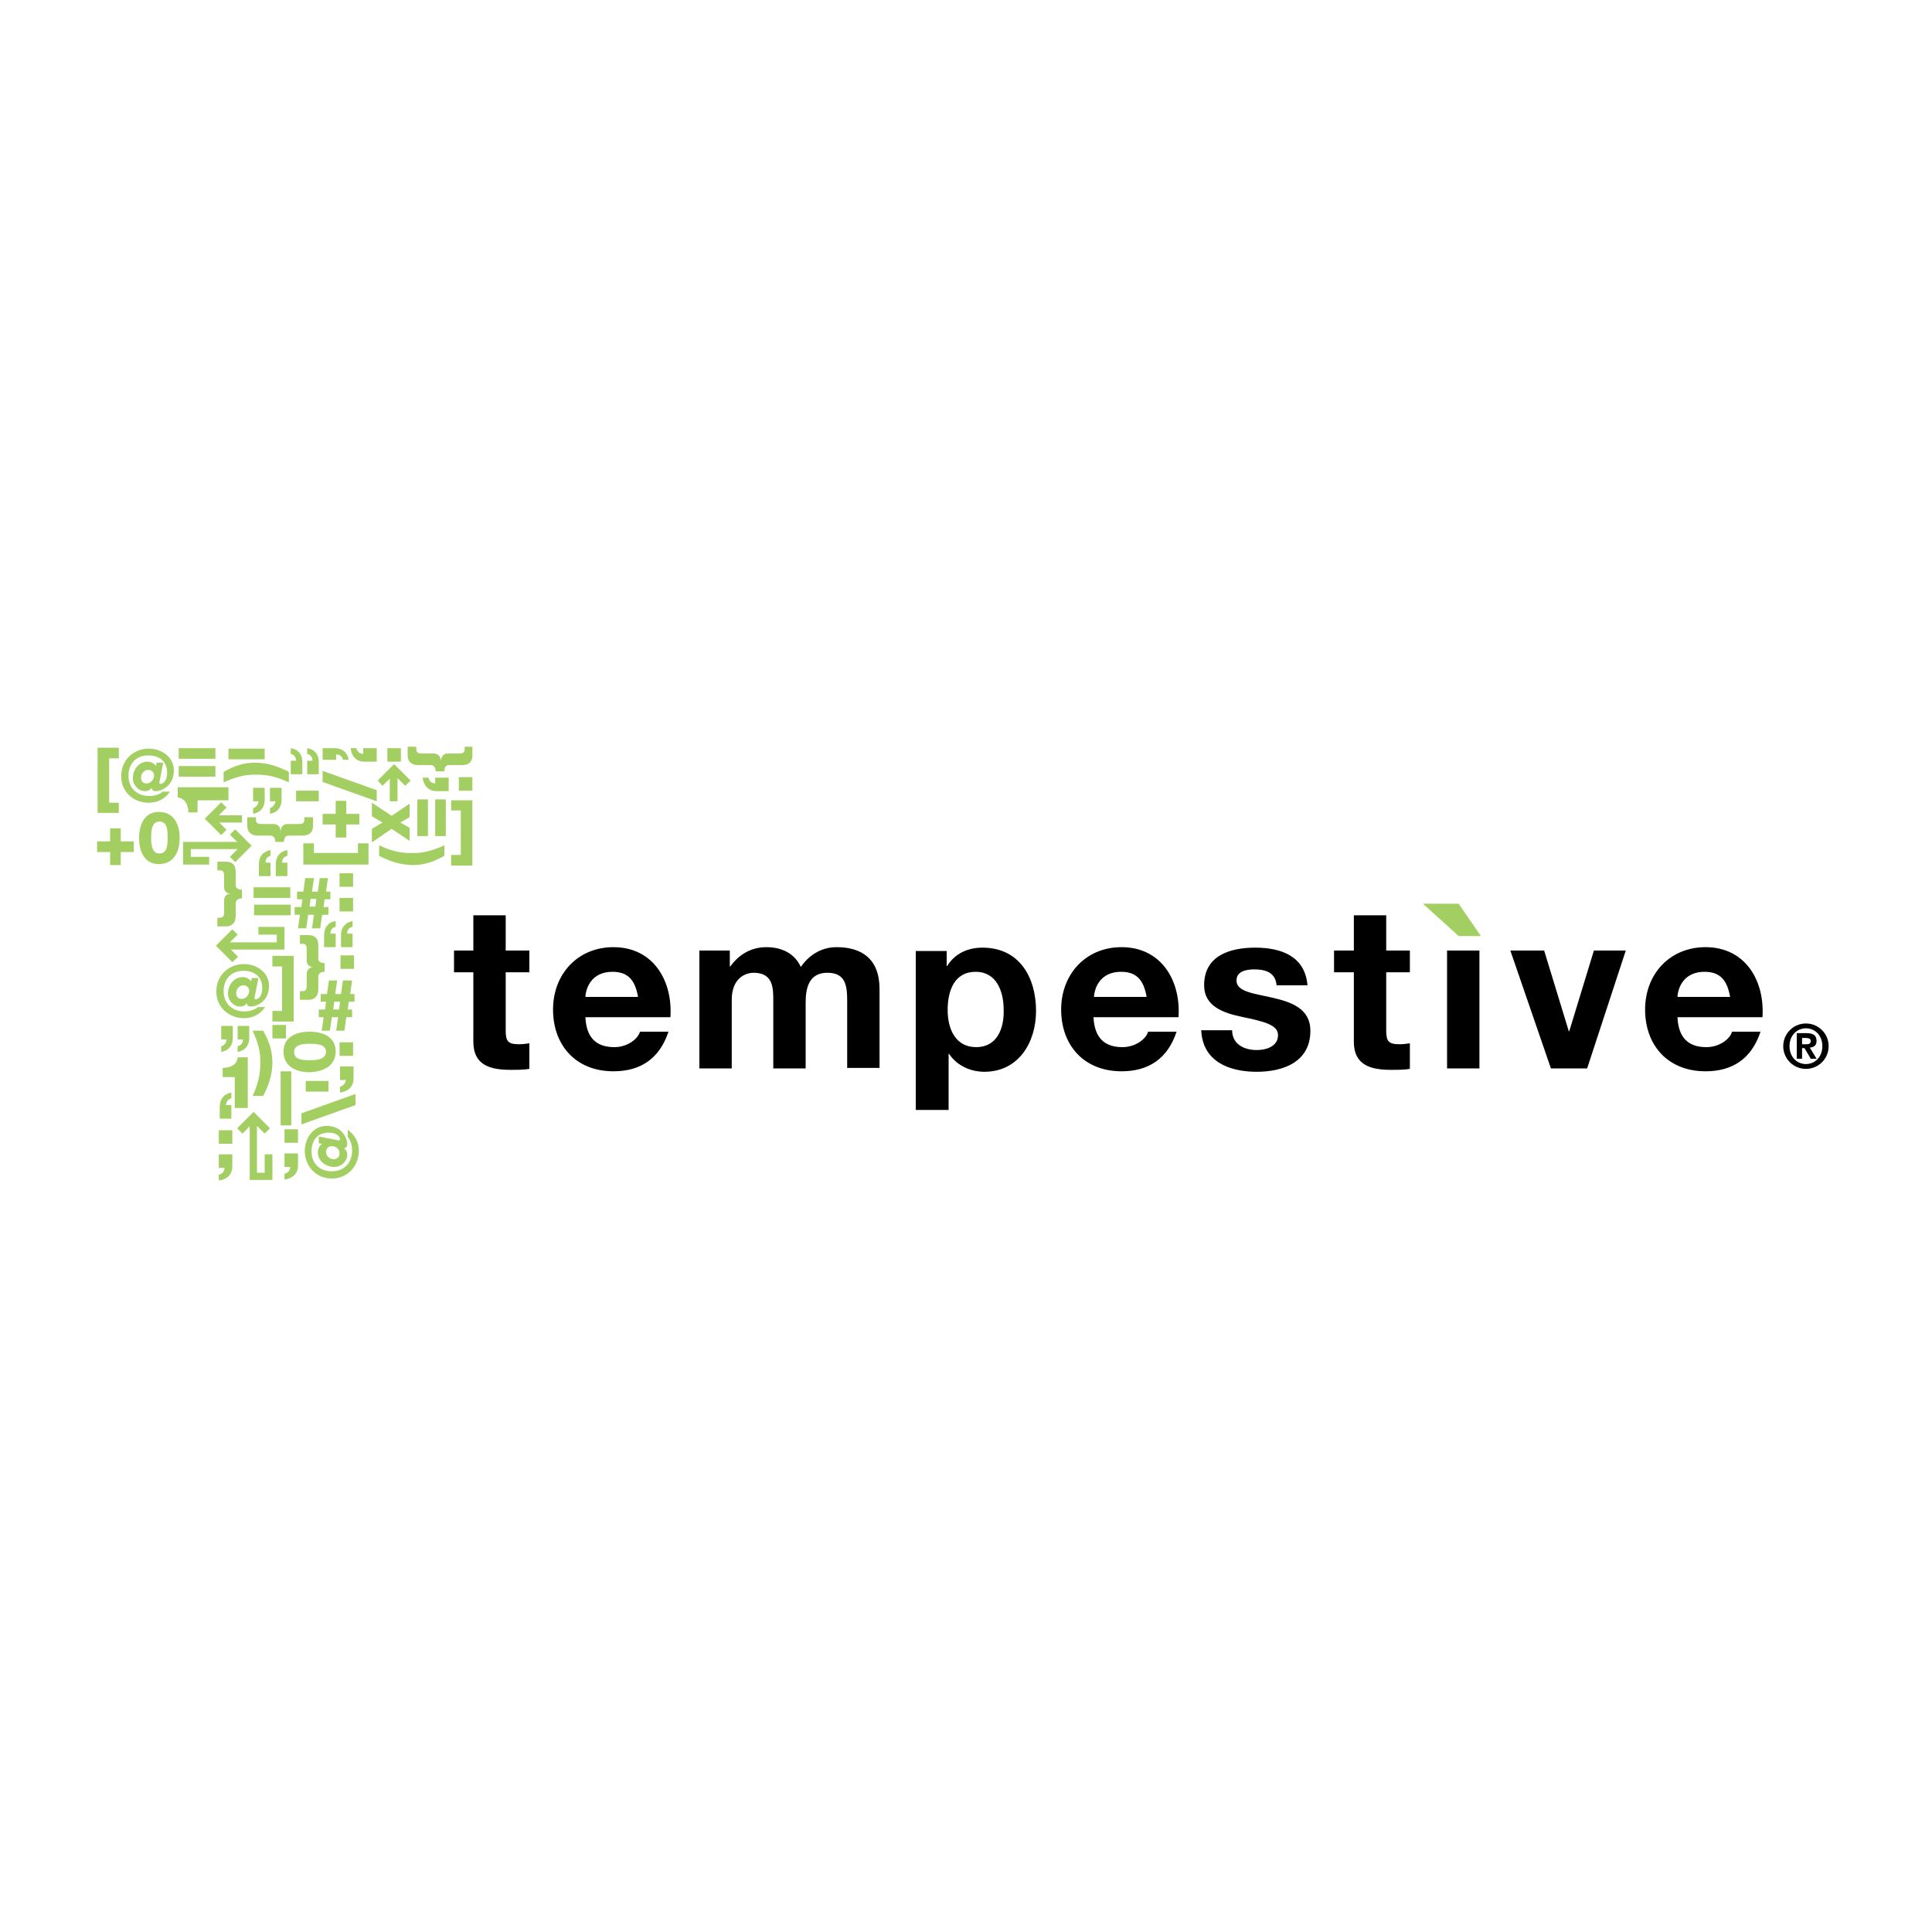 <?xml version="1.0" encoding="utf-8"?>
<!-- Generator: Adobe Illustrator 24.0.1, SVG Export Plug-In . SVG Version: 6.00 Build 0)  -->
<svg version="1.1" id="Livello_1" xmlns="http://www.w3.org/2000/svg" xmlns:xlink="http://www.w3.org/1999/xlink" x="0px" y="0px"
	 viewBox="0 0 400 400" style="enable-background:new 0 0 400 400;" xml:space="preserve">
<style type="text/css">
	.st0{fill:#A3CF62;}
</style>
<g id="Livello_17">
	<g>
		<path d="M373.1,216.2v-1.3h0.8c0.4,0,1,0.1,1,0.6c0,0.6-0.4,0.7-0.9,0.7H373.1z M372,219.2h1.1V217h0.5l1.3,2.2h1.2l-1.4-2.3
			c0.8-0.1,1.4-0.4,1.4-1.4c0-1.2-0.8-1.6-2.1-1.6h-2V219.2z M370.5,216.6c0-2.2,1.5-3.7,3.4-3.7c1.9,0,3.4,1.5,3.4,3.7
			c0,2.2-1.5,3.7-3.4,3.7C372,220.3,370.5,218.8,370.5,216.6 M369.2,216.6c0,2.6,2.1,4.7,4.7,4.7c2.6,0,4.7-2.1,4.7-4.7
			s-2.1-4.7-4.7-4.7C371.3,211.9,369.2,214,369.2,216.6 M347.3,206.4c0.1-1.9,1.3-5.2,5.6-5.2c3.3,0,4.7,1.8,5.3,5.2H347.3z
			 M364.9,210.6c0.5-7.5-3.5-14.5-11.8-14.5c-7.4,0-12.5,5.6-12.5,12.9c0,7.5,4.8,12.8,12.5,12.8c5.5,0,9.5-2.5,11.4-8.2h-5.9
			c-0.4,1.5-2.6,3.2-5.3,3.2c-3.7,0-5.8-1.9-6-6.2H364.9z M336.6,196.8H330l-5.1,16.7h-0.1l-5.1-16.7h-7l8.4,24.4h7.5L336.6,196.8z
			 M299.6,221.2h6.7v-24.4h-6.7V221.2z M287,189.5h-6.7v7.3h-4.1v4.5h4.1v14.4c0,4.9,3.6,5.8,7.7,5.8c1.3,0,2.8,0,3.9-0.2V216
			c-0.7,0.1-1.4,0.2-2.1,0.2c-2.3,0-2.8-0.6-2.8-2.8v-12.1h4.9v-4.5H287V189.5z M248.7,213.3c0.3,6.5,5.8,8.6,11.5,8.6
			c5.6,0,11.1-2.1,11.1-8.5c0-4.5-3.8-5.9-7.7-6.8c-3.8-0.9-7.6-1.2-7.6-3.6c0-2,2.2-2.3,3.7-2.3c2.4,0,4.4,0.7,4.6,3.3h6.4
			c-0.5-6-5.4-7.8-10.8-7.8c-5.2,0-10.6,1.6-10.6,7.8c0,4.3,3.9,5.7,7.7,6.5c4.8,1,7.6,1.7,7.6,3.8c0,2.4-2.5,3.1-4.4,3.1
			c-2.6,0-5.1-1.2-5.1-4.1H248.7z M226.5,206.4c0.1-1.9,1.3-5.2,5.6-5.2c3.3,0,4.7,1.8,5.3,5.2H226.5z M244,210.6
			c0.5-7.5-3.5-14.5-11.8-14.5c-7.4,0-12.5,5.6-12.5,12.9c0,7.5,4.8,12.8,12.5,12.8c5.5,0,9.5-2.5,11.4-8.2h-5.9
			c-0.4,1.5-2.6,3.2-5.3,3.2c-3.7,0-5.8-1.9-6-6.2H244z M202.1,216.8c-4.3,0-5.9-3.8-5.9-7.7c0-4,1.4-7.9,5.8-7.9
			c4.3,0,5.8,4,5.8,7.9C207.9,213,206.4,216.8,202.1,216.8 M189.7,229.8h6.7v-11.6h0.1c1.6,2.4,4.4,3.7,7.3,3.7
			c7.1,0,10.7-6.1,10.7-12.6c0-6.9-3.4-13.1-11.1-13.1c-3,0-5.7,1.2-7.3,3.8h-0.1v-3.1h-6.4V229.8z M144.8,221.2h6.7v-14.2
			c0-4.8,3.2-5.6,4.5-5.6c4.2,0,4.1,3.3,4.1,6.1v13.7h6.7v-13.6c0-3.1,0.7-6.2,4.5-6.2c3.8,0,4.1,2.7,4.1,5.9v13.8h6.7v-16.3
			c0-6.3-3.7-8.7-8.9-8.7c-3.4,0-5.9,1.9-7.4,4.1c-1.3-2.9-4.1-4.1-7.1-4.1c-3.2,0-5.7,1.5-7.5,4h-0.1v-3.3h-6.3V221.2z
			 M121.2,206.4c0.1-1.9,1.3-5.2,5.6-5.2c3.3,0,4.7,1.8,5.3,5.2H121.2z M138.8,210.6c0.5-7.5-3.5-14.5-11.8-14.5
			c-7.4,0-12.5,5.6-12.5,12.9c0,7.5,4.8,12.8,12.5,12.8c5.5,0,9.5-2.5,11.4-8.2h-5.9c-0.4,1.5-2.6,3.2-5.3,3.2c-3.7,0-5.8-1.9-6-6.2
			H138.8z M104.7,189.5H98v7.3H94v4.5H98v14.4c0,4.9,3.6,5.8,7.7,5.8c1.3,0,2.8,0,3.9-0.2V216c-0.7,0.1-1.4,0.2-2.1,0.2
			c-2.3,0-2.8-0.6-2.8-2.8v-12.1h4.9v-4.5h-4.9V189.5z"/>
	</g>
	<polygon class="st0" points="302,193.8 306.6,193.8 302,187.1 294.6,187.1 	"/>
	<g>
		<path class="st0" d="M78,163.6l-11.2-4v2.3l11.2,4V163.6z M73.6,226.5l-11.2,4v2.3l11.2-4V226.5z M45.8,216.6v1.2
			c1.6-0.3,2.4-1.4,2.4-2.9v-2.5h-2.4v2.8h1.1C46.9,215.9,46.4,216.5,45.8,216.6 M45.3,236.8h2.8V234h-2.8V236.8z M67.1,193.6v2.5
			h2.4v-2.8h-1.1c0-0.7,0.4-1.3,1.1-1.4v-1.2C67.9,190.9,67.1,192.1,67.1,193.6 M45.3,241.8h1.2c-0.1,0.8-0.4,1.2-1.2,1.4v1.2
			c1.1-0.1,2.8-0.8,2.8-2.9V239h-2.8V241.8z M52.4,167.3v1.2c1.6-0.3,2.4-1.4,2.4-2.9v-2.5h-2.4v2.8h1.1
			C53.5,166.5,53.1,167.1,52.4,167.3 M62.6,157.8c0-1.5-0.7-2.6-2.4-2.9v1.2c0.7,0.1,1.1,0.7,1.1,1.4h-1.1v2.8h2.4V157.8z M50,206.8
			c-0.7,0-1.1-0.5-1.1-1.2c0-0.8,0.6-1.6,1.5-1.6c0.7,0,1.2,0.5,1.2,1.2C51.5,206.1,50.9,206.8,50,206.8 M50.5,210.8
			c1.8,0,3.4-0.8,4.4-2.3h-1.5c-0.7,0.6-1.7,0.9-2.8,0.9c-2.5,0-4.3-1.6-4.3-4.2c0-2.5,1.6-4.2,4.1-4.2c2.3,0,3.9,1.2,3.9,3.6
			c0,1.6-0.8,2.3-1.4,2.3c-0.3,0-0.2-0.6-0.1-0.8l0.7-3.6h-1.4l-0.1,0.7c-0.4-0.6-1.1-0.9-1.8-0.9c-1.8,0-3,1.7-3,3.4
			c0,1.5,1.2,2.7,2.5,2.7c0.7,0,1.1-0.3,1.4-0.7h0c0,0.5,0.4,0.7,0.9,0.7c0.9,0,3.7-0.9,3.7-4.3c0-2.8-2.6-4.5-5.2-4.5
			c-3.2,0-5.7,2.4-5.7,5.6C44.7,208.5,47.4,210.8,50.5,210.8 M30.3,162.2c-0.7,0-1.1-0.5-1.1-1.2c0-0.8,0.6-1.6,1.5-1.6
			c0.7,0,1.2,0.5,1.2,1.2C31.8,161.5,31.2,162.2,30.3,162.2 M30.8,166.2c1.8,0,3.4-0.8,4.4-2.3h-1.5c-0.7,0.6-1.7,0.9-2.8,0.9
			c-2.5,0-4.3-1.6-4.3-4.2c0-2.5,1.6-4.2,4.1-4.2c2.3,0,3.9,1.2,3.9,3.6c0,1.6-0.8,2.3-1.4,2.3c-0.3,0-0.2-0.6-0.1-0.8l0.7-3.6h-1.4
			l-0.1,0.7c-0.4-0.6-1.1-0.9-1.8-0.9c-1.8,0-3,1.7-3,3.4c0,1.5,1.2,2.7,2.5,2.7c0.7,0,1.1-0.3,1.4-0.7h0c0,0.5,0.4,0.7,0.9,0.7
			c0.9,0,3.7-0.9,3.7-4.3c0-2.8-2.6-4.5-5.2-4.5c-3.2,0-5.7,2.4-5.7,5.6C25,163.9,27.6,166.2,30.8,166.2 M59.5,177.2V176
			c-1.6,0.3-2.4,1.4-2.4,2.9v2.5h2.4v-2.8h-1.1C58.4,177.9,58.8,177.3,59.5,177.2 M55.9,167.3v1.2c1.6-0.3,2.4-1.4,2.4-2.9v-2.5
			h-2.4v2.8h1.1C57,166.5,56.5,167.1,55.9,167.3 M56,177.2V176c-1.6,0.3-2.4,1.4-2.4,2.9v2.5H56v-2.8H55
			C54.9,177.9,55.4,177.3,56,177.2 M47.9,227.4v-1.2c-1.6,0.3-2.4,1.4-2.4,2.9v2.5h2.4v-2.8h-1.1C46.8,228.1,47.3,227.5,47.9,227.4
			 M58.9,241.6h1.2c-0.1,0.8-0.4,1.2-1.2,1.4v1.2c1.1-0.1,2.8-0.8,2.8-2.9v-2.5h-2.8V241.6z M49.2,216.6v1.2
			c1.6-0.3,2.4-1.4,2.4-2.9v-2.5h-2.4v2.8h1.1C50.3,215.9,49.9,216.5,49.2,216.6 M69.6,156.2c0.7,0,1.3,0.4,1.4,1.1h1.2
			c-0.3-1.6-1.4-2.4-2.9-2.4h-2.5v2.4h2.8V156.2z M58.9,236.6h2.8v-2.8h-2.8V236.6z M90.1,162.2c-0.8-0.1-1.2-0.4-1.4-1.2h-1.2
			c0.1,1.1,0.8,2.8,2.9,2.8h2.5v-2.8h-2.8V162.2z M83,154.9h-2.8v2.8H83V154.9z M66,157.8c0-1.5-0.7-2.6-2.4-2.9v1.2
			c0.7,0.1,1.1,0.7,1.1,1.4h-1.1v2.8H66V157.8z M95,163.7h2.8v-2.8H95V163.7z M75.5,157.7H78v-2.8h-2.8v1.2
			c-0.8-0.1-1.2-0.4-1.4-1.2h-1.2C72.7,156,73.3,157.7,75.5,157.7 M73.1,215.8h-2.8v2.8h2.8V215.8z M73,191.9v-1.2
			c-1.6,0.3-2.4,1.4-2.4,2.9v2.5H73v-2.8h-1.1C71.8,192.6,72.3,192,73,191.9 M69.1,240c-0.8,0-1.6-0.6-1.6-1.5
			c0-0.7,0.5-1.2,1.2-1.2c0.9,0,1.6,0.6,1.6,1.5C70.3,239.6,69.7,240,69.1,240 M72,233.9v1.5c0.6,0.7,0.9,1.7,0.9,2.8
			c0,2.5-1.6,4.3-4.2,4.3c-2.5,0-4.2-1.6-4.2-4.1c0-2.3,1.2-3.9,3.6-3.9c1.6,0,2.3,0.8,2.3,1.4c0,0.3-0.6,0.2-0.8,0.1l-3.6-0.7v1.4
			l0.7,0.1c-0.6,0.4-0.9,1.1-0.9,1.8c0,1.8,1.7,3,3.4,3c1.5,0,2.7-1.2,2.7-2.5c0-0.7-0.3-1.1-0.7-1.4v0c0.5,0,0.7-0.4,0.7-0.9
			c0-0.9-0.9-3.7-4.3-3.7c-2.8,0-4.5,2.6-4.5,5.2c0,3.2,2.4,5.7,5.6,5.7c3.3,0,5.6-2.6,5.6-5.8C74.3,236.5,73.5,235,72,233.9
			 M70.4,225v1.2c1.1-0.1,2.8-0.8,2.8-2.9v-2.5h-2.8v2.8h1.2C71.5,224.3,71.2,224.7,70.4,225 M59.2,212.2h-2.8v2.8h2.8V212.2z
			 M70.5,200.6h2.8v-2.8h-2.8V200.6z M44.6,158.6H37v2.2h7.6V158.6z M44.6,154.9H37v2.2h7.6V154.9z M86.4,173.1h2.2v-7.6h-2.2V173.1
			z M90.1,173.1h2.2v-7.6h-2.2V173.1z M60.1,183.7h-7.6v2.2h7.6V183.7z M52.6,189.5h7.6v-2.2h-7.6V189.5z M63.5,201.7v2.5
			c0,0.4-0.1,1-0.8,1h-0.6v1.8h1.8c1.1,0,2-0.6,2-2.2v-2.6c0-0.9,1-1,1.3-1v-1.8c-0.4,0-1.3-0.1-1.3-0.9v-2.8c0-1.6-0.9-2.1-2-2.1
			h-1.8v1.8h0.6c0.7,0,0.8,0.6,0.8,1v2.5c0,1.2,1.1,1.4,1.7,1.4v0C64.6,200.2,63.5,200.3,63.5,201.7 M64.8,171v-1.8H63v0.6
			c0,0.7-0.6,0.8-1,0.8h-2.5c-1.2,0-1.4,1.1-1.4,1.7h0c0-0.6-0.1-1.7-1.6-1.7h-2.5c-0.4,0-1-0.1-1-0.8v-0.6h-1.8v1.8
			c0,1.1,0.6,2,2.2,2h2.6c0.9,0,1,1,1,1.3h1.8c0-0.4,0.1-1.3,0.9-1.3h2.8C64.3,173,64.8,172.1,64.8,171 M51.3,229.3v-10.4h-2.1
			c-0.1,1.6-1.6,2.2-3.1,2.2v1.9h2.5v6.4H51.3z M96.2,154.6v0.6c0,0.7-0.6,0.8-1,0.8h-2.5c-1.2,0-1.4,1.1-1.4,1.7h0
			c0-0.6-0.2-1.7-1.6-1.7h-2.5c-0.4,0-1-0.1-1-0.8v-0.6h-1.8v1.8c0,1.1,0.6,2,2.2,2h2.6c0.9,0,1,1,1,1.3h1.8c0-0.4,0.1-1.3,0.9-1.3
			h2.8c1.6,0,2.1-0.9,2.1-2v-1.8H96.2z M64.2,219.5c-1.4,0-3.3,0-3.3-1.7c0-1.6,1.9-1.7,3.3-1.7c1.4,0,3.3,0.1,3.3,1.7
			C67.4,219.4,65.5,219.5,64.2,219.5 M69.5,217.7c0-3-2.6-4.1-5.4-4.1c-2.8,0-5.4,1.1-5.4,4.1c0,3.1,2.6,4.3,5.4,4.3
			C66.9,221.9,69.5,220.7,69.5,217.7 M46.4,186.5v2.5c0,0.4-0.1,1-0.8,1h-0.6v1.8h1.8c1.1,0,2-0.6,2-2.2V187c0-0.9,1-1,1.3-1v-1.8
			c-0.4,0-1.3-0.1-1.3-0.9v-2.8c0-1.6-0.9-2.1-2-2.1h-1.8v1.8h0.6c0.7,0,0.8,0.6,0.8,1v2.5c0,1.2,1.1,1.4,1.7,1.4v0
			C47.4,185,46.4,185.1,46.4,186.5 M33,176.7c-1.6,0-1.7-1.9-1.7-3.3c0-1.4,0.1-3.3,1.7-3.3c1.7,0,1.7,1.9,1.7,3.3
			C34.7,174.8,34.7,176.7,33,176.7 M32.9,168.1c-3,0-4.1,2.6-4.1,5.4c0,2.8,1.1,5.4,4.1,5.4c3.1,0,4.3-2.6,4.3-5.4
			C37.2,170.7,36,168.1,32.9,168.1 M39,168.2h1.9v-2.5h6.4V163H36.8v2.1C38.4,165.3,39,166.8,39,168.2 M60.8,197.9h-4.4v2.2h2v9.2
			h-2v2.2h4.4V197.9z M60.3,221.8h-2.2V233h2.2V221.8z M24.6,166.2h-2V157h2v-2.2h-4.4v13.5h4.4V166.2z M93.4,167.8h2v9.2h-2v2.2
			h4.4v-13.5h-4.4V167.8z M74.2,176.6H65v-2h-2.2v4.4h13.5v-4.4h-2.2V176.6z M78.5,175v2.2c2.4,1.2,4.2,1.8,6.8,1.9
			c2.6,0,4.3-0.6,6.7-1.9V175c-2.1,1-4.4,1.7-6.7,1.6C82.9,176.7,80.5,176,78.5,175 M59.8,162v-2.2c-2.4-1.2-4.2-1.8-6.8-1.9
			c-2.6,0-4.3,0.6-6.7,1.9v2.2c2.1-1,4.4-1.7,6.7-1.6C55.4,160.3,57.8,161,59.8,162 M54.5,226.9c1.2-2.4,1.8-4.2,1.9-6.7
			c0-2.7-0.6-4.4-1.9-6.8h-2.2c1,2.1,1.7,4.4,1.6,6.8c0,2.3-0.6,4.6-1.6,6.7H54.5z M70.4,207.4l-0.2,1.6H69l0.2-1.6H70.4z M68.1,203
			l-0.4,2.8h-1.3v1.6h1.1l-0.2,1.6h-1.3v1.6H67l-0.4,2.8h1.7l0.4-2.8H70l-0.4,2.8h1.7l0.4-2.8h1.2v-1.6h-0.9l0.2-1.6h1.2v-1.6h-0.9
			l0.4-2.8H71l-0.4,2.8h-1.2l0.4-2.8H68.1z M65.5,186.1l-0.2,1.6h-1.2l0.2-1.6H65.5z M63.2,181.8l-0.4,2.8h-1.3v1.6h1.1l-0.2,1.6H61
			v1.6h1.1l-0.4,2.8h1.7l0.4-2.8h1.2l-0.4,2.8h1.7l0.4-2.8H68v-1.6H67l0.2-1.6h1.2v-1.6h-0.9l0.4-2.8h-1.7l-0.4,2.8h-1.2l0.4-2.8
			H63.2z M84.8,174.1v-2.7l-1.9-1.1l1.9-1.1v-2.8l-3.7,2.5l-4.1-2.7v2.8l2.2,1.3l-2.2,1.3v2.8l4.1-2.8L84.8,174.1z M54.8,155h-7.5
			v2.2h7.5V155z M66,163.7h-4.7v2.2H66V163.7z M63.4,226H68v-2.2h-4.7V226z M25,171.5h-2.2v2.7h-2.7v2.2h2.7v2.7H25v-2.7h2.7v-2.2
			H25V171.5z M71.7,173.4v-2.7h2.7v-2.2h-2.7v-2.7h-2.2v2.7h-2.7v2.2h2.7v2.7H71.7z M79.2,162.7l1.5-1.5v4.7h1.6v-4.8l1.6,1.6
			l1.1-1.1l-3.4-3.4l-3.4,3.4L79.2,162.7L79.2,162.7z M50.1,168.8h-4.8l1.6-1.6l-1.1-1.1l-3.4,3.4l3.4,3.4l1.1-1.1l-1.5-1.5h4.7
			V168.8z M39.5,175.8h9.7l-1.6,1.6l1.1,1.1l3.4-3.4l-3.4-3.4l-1.1,1.1l1.5,1.5H37.9v4.7h5.4v-1.6l-3.8,0V175.8z M54.8,242.8h-1.6
			v-9.7l1.6,1.6l1.1-1.1l-3.4-3.4l-3.4,3.4l1.1,1.1l1.5-1.5v11.1h4.7V239h-1.6V242.8z M49.3,198.1l-1.5-1.5h11.1v-4.7h-5.4v1.6h3.8
			v1.6h-9.7l1.6-1.6l-1.1-1.1l-3.4,3.4l3.4,3.4L49.3,198.1z"/>
	</g>
	<rect x="70.3" y="185.9" class="st0" width="2.8" height="2.8"/>
	<rect x="70.3" y="180.8" class="st0" width="2.8" height="2.8"/>
</g>
</svg>
